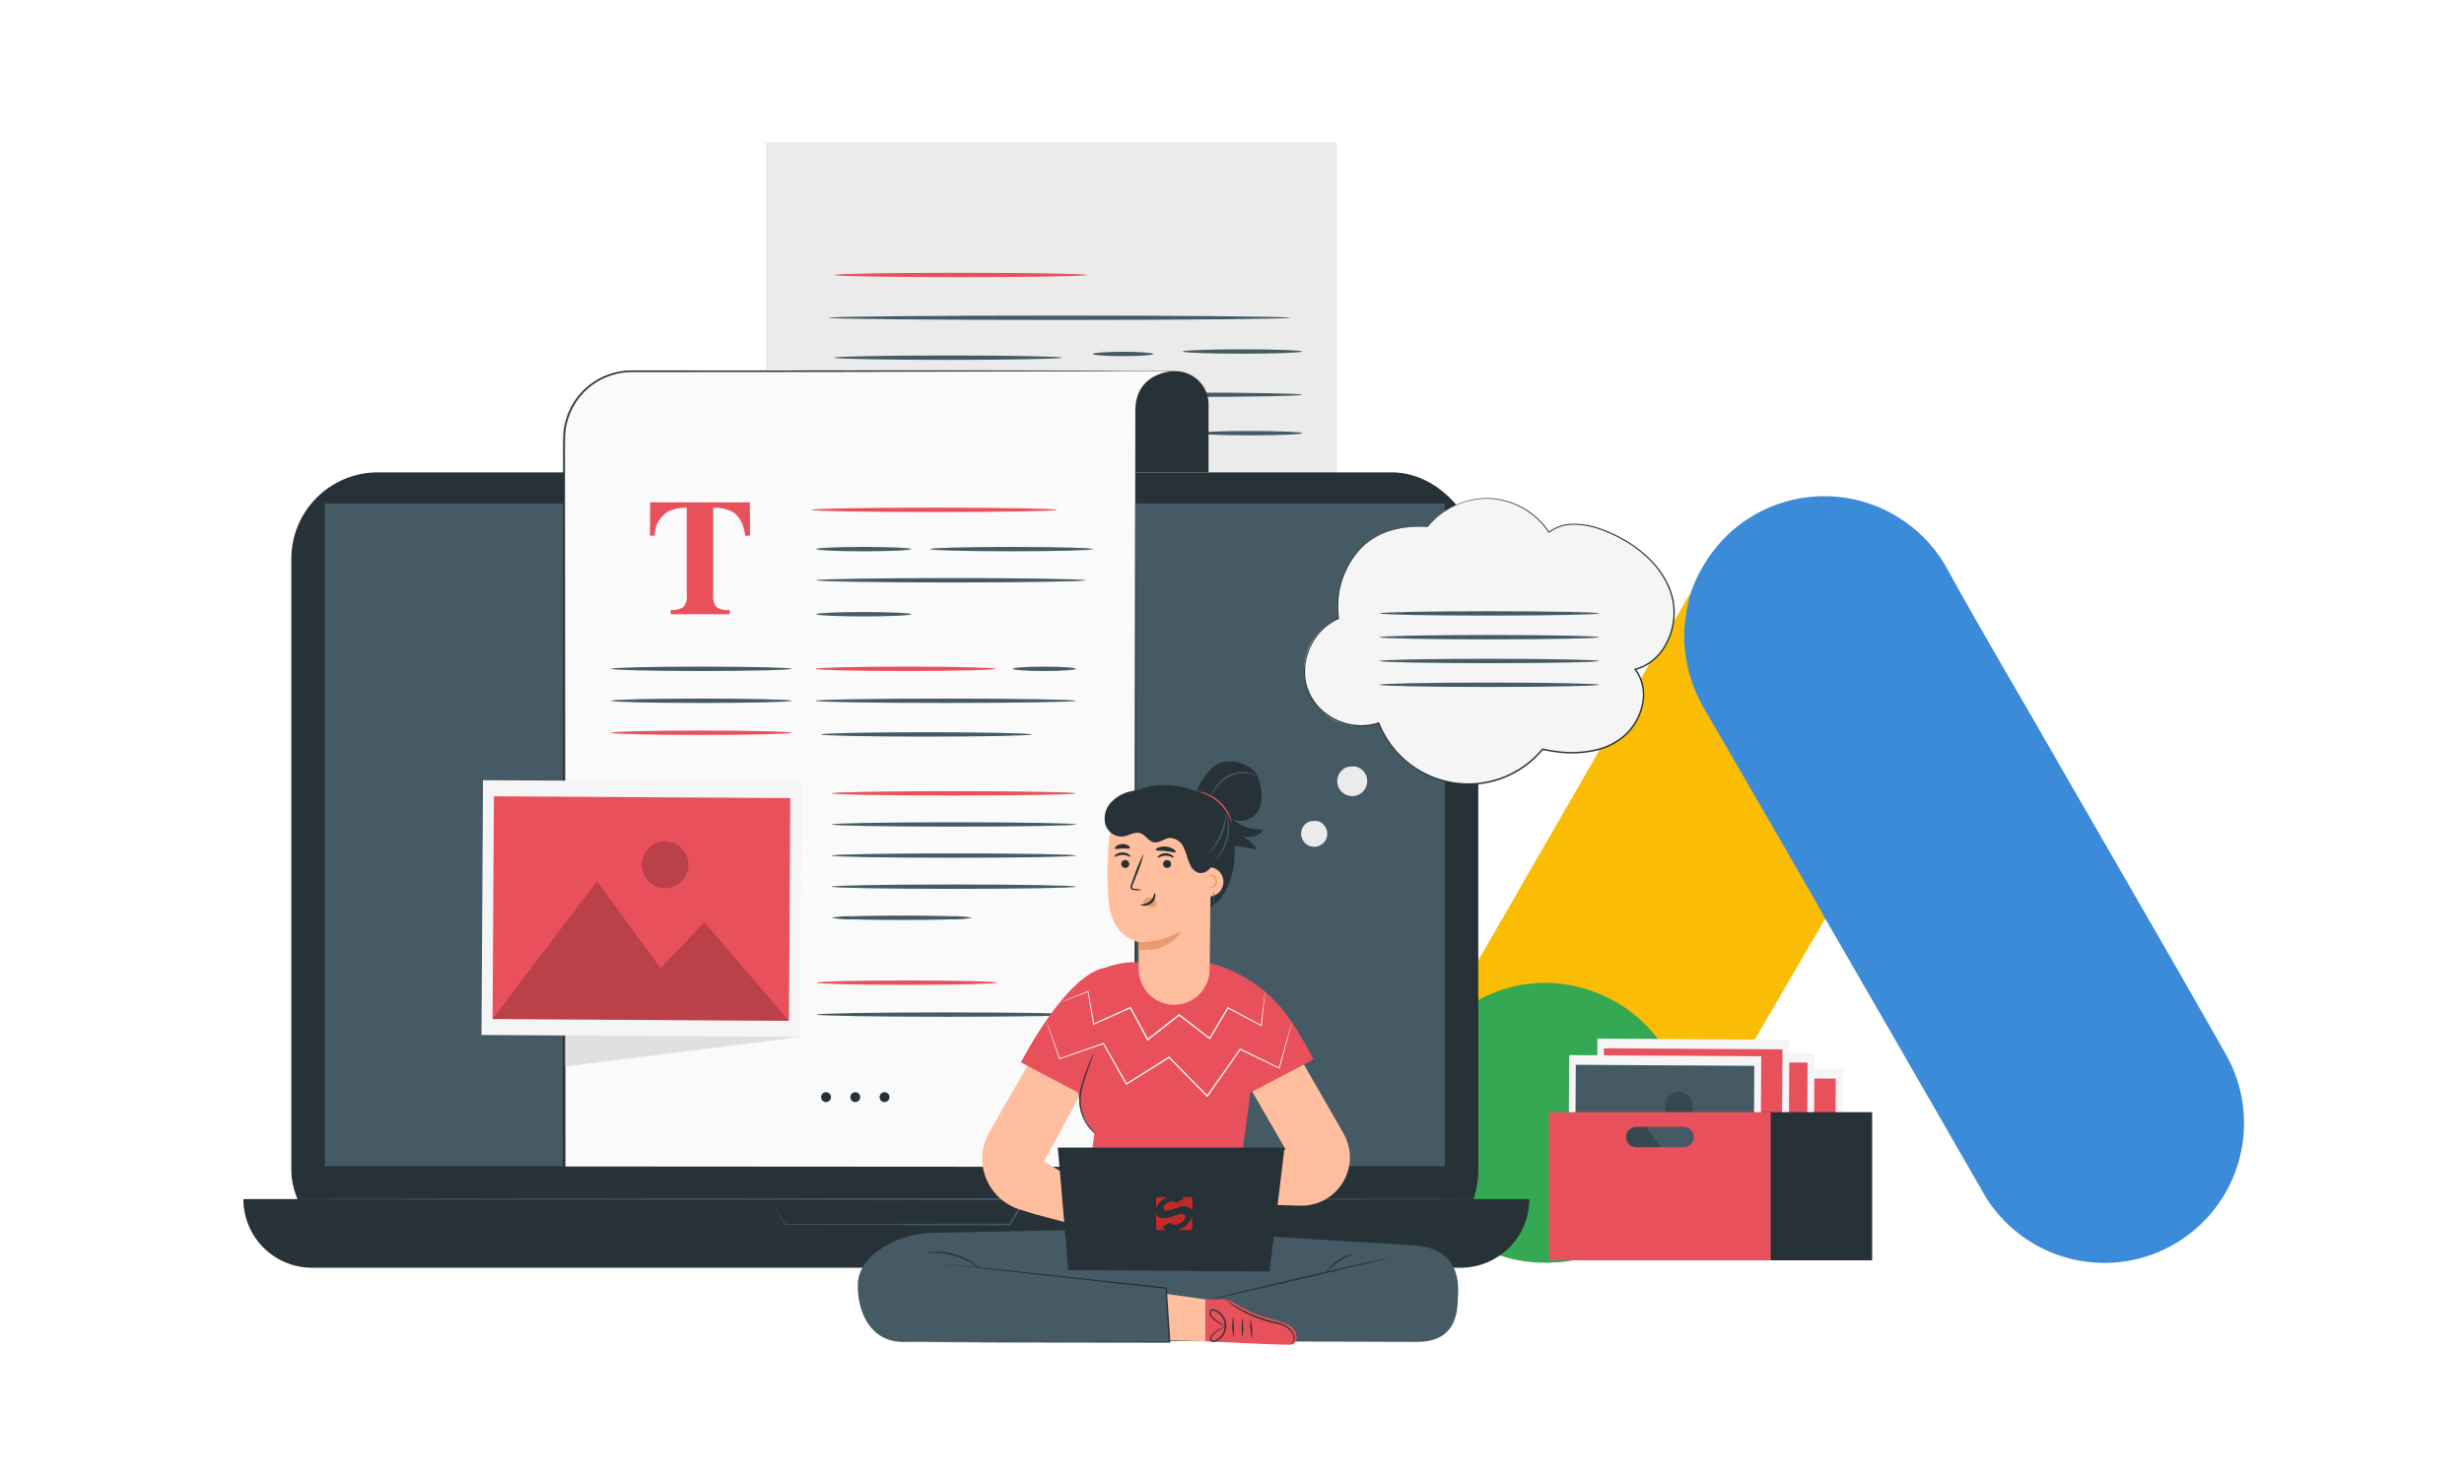 <svg height="250" viewBox="0 0 415 250" width="415" xmlns="http://www.w3.org/2000/svg" xmlns:xlink="http://www.w3.org/1999/xlink"><clipPath id="a"><path d="m0 0h6.125v5.552h-6.125z"/></clipPath><path d="m0 0h415v250h-415z" fill="#fff"/><path d="m84.772 16.255a25.538 25.538 0 0 1 6.028-9.561 23.629 23.629 0 0 1 37.164 5.521c5.691 10.358 11.724 20.489 17.586 30.733 9.789 17.017 19.692 34.034 29.367 51.107a23.526 23.526 0 1 1 -41.145 22.822q-12.9-22.449-25.841-44.844a5.157 5.157 0 0 0 -.626-.911 9.245 9.245 0 0 1 -1.878-2.789c-3.813-6.716-7.74-13.375-11.553-20.033-2.446-4.326-5.007-8.594-7.455-12.922a23.567 23.567 0 0 1 -3.119-12.518 17.449 17.449 0 0 1 1.477-6.6" fill="#3c8bd9" transform="translate(199.99 83.594)"/><path d="m53.8 28.567a32.735 32.735 0 0 0 -1.081 6.261 24.585 24.585 0 0 0 3.414 13.372q9.39 16.135 18.724 32.383c.569.967 1.025 1.935 1.594 2.846-3.415 5.919-6.829 11.781-10.3 17.7-4.781 8.252-9.562 16.562-14.4 24.814-.228 0-.285-.114-.341-.285a3.53 3.53 0 0 1 .228-1.309c2.333-8.537.4-16.108-5.463-22.594a21.69 21.69 0 0 0 -13.375-6.886 23.1 23.1 0 0 0 -18.27 5.067c-.967.74-1.594 1.821-2.732 2.39a.38.38 0 0 1 -.4-.285c2.732-4.723 5.407-9.448 8.138-14.171q16.905-29.37 33.864-58.677c.114-.228.285-.4.4-.626" fill="#fabc04" transform="translate(230.963 71.286)"/><path d="m7.317 151.973c1.081-.967 2.106-1.992 3.244-2.9 13.829-10.927 34.6-3.016 37.615 14.288a25.016 25.016 0 0 1 -.911 12.122 5.953 5.953 0 0 1 -.228.967c-.515.911-.967 1.878-1.536 2.789-5.065 8.366-12.521 12.521-22.31 11.895a23.362 23.362 0 0 1 -21.57-20.374 22.771 22.771 0 0 1 3.13-15.138c.569-1.025 1.25-1.935 1.878-2.96.285-.228.171-.683.683-.683" fill="#34a852" transform="translate(235.273 21.524)"/><g transform="translate(128.971 24)"><path d="m0 0h96.236v87.29a11.93 11.93 0 0 1 -11.93 11.93h-84.306z" fill="#ebebeb"/><g fill="#455a64"><path d="m390.508 101.151c0 .2-17.394.368-38.846.368s-38.849-.163-38.849-.368 17.391-.368 38.849-.368 38.846.167 38.846.368z" transform="translate(-302.219 -71.621)"/><path d="m353.178 115.568c0 .2-8.594.368-19.192.368s-19.2-.163-19.2-.368 8.592-.368 19.2-.368 19.192.163 19.192.368z" transform="translate(-303.275 -79.313)"/><path d="m418.393 114.228c0 .2-2.276.368-5.083.368s-5.084-.163-5.084-.368 2.276-.368 5.084-.368 5.083.167 5.083.368z" transform="translate(-353.136 -78.599)"/><path d="m460.832 113.339c0 .2-4.506.368-10.063.368s-10.063-.163-10.063-.368 4.5-.368 10.063-.368 10.063.168 10.063.368z" transform="translate(-370.468 -78.125)"/><path d="m348.918 129.356c0 .2-8.083.368-18.051.368s-18.052-.163-18.052-.368 8.081-.368 18.052-.368 18.051.166 18.051.368z" transform="translate(-302.219 -86.673)"/><path d="m438.751 128.958c0 .2-8.826.368-19.712.368s-19.712-.163-19.712-.368 8.826-.368 19.712-.368 19.712.167 19.712.368z" transform="translate(-348.386 -86.46)"/><path d="m463.776 142.837c0 .2-3.93.368-8.776.368s-8.778-.163-8.778-.368 3.929-.368 8.778-.368 8.776.17 8.776.368z" transform="translate(-373.412 -93.867)"/></g><path d="m357.328 85.7c0 .2-9.523.368-21.266.368s-21.268-.163-21.268-.368 9.521-.368 21.268-.368 21.266.167 21.266.368z" fill="#e8505b" transform="translate(-303.276 -63.377)"/></g><rect fill="#263238" height="132.199" rx="14.567" width="199.911" x="49.07" y="79.575"/><path d="m0 0h216.588a11.567 11.567 0 0 1 -11.567 11.567h-193.454a11.567 11.567 0 0 1 -11.567-11.567z" fill="#263238" transform="translate(40.99 201.996)"/><path d="m63.481 111.874h188.619v111.64h-188.619z" fill="#455a64" transform="translate(-8.765 -27.047)"/><path d="m291.44 419.775s.067 0 .208-.006l.634-.007 2.463-.014 9.14-.037 30.558-.065h.226l-.114.195-1.213 2.078-1.283 2.2-.038.064h-.074l-37.819-.074h-.028l-.017-.027-1.981-3.221-.5-.816c-.11-.182-.16-.27-.16-.27s.068.1.188.283l.529.817 2.02 3.144-.049-.027 37.819-.074-.112.064 1.283-2.2 1.214-2.078.112.194-30.433-.065-9.183-.038-2.5-.014-.655-.006c-.151 0-.232 0-.232 0z" fill="#455a64" transform="translate(-161.842 -217.778)"/><path d="m55.805 271.176h199.911" fill="#263238" transform="translate(-6.735 -69.18)"/><path d="m318.677 419.784c0 .067-44.755.121-99.951.121-55.215 0-99.96-.054-99.96-.121s44.746-.121 99.96-.121c55.196 0 99.951.054 99.951.121z" fill="#455a64" transform="translate(-69.696 -217.788)"/><path d="m425.314 120.871a5.584 5.584 0 0 1 5.584 5.584v11.459h-16.698v-10.571a6.473 6.473 0 0 1 6.473-6.473z" fill="#263238" transform="translate(-227.351 -58.339)"/><path d="m357.5 120.692c0 .067-15.755.107-35.186.09s-35.189-.085-35.189-.152 15.752-.107 35.189-.091 35.186.086 35.186.153z" fill="#263238" transform="translate(-159.539 -58.161)"/><path d="m320.068 120.783-6.964-.048-10.116.062h-74.308a11.425 11.425 0 0 0 -11.426 11.425v122.778h96.239v-127.937c.279-6.263 6.575-6.28 6.575-6.28z" fill="#fafafa" transform="translate(-122.253 -58.267)"/><path d="m319.8 120.7-58.027.127-29.013.022h-3.627c-.608-.012-1.2.024-1.8.056a11.722 11.722 0 0 0 -1.759.321 11.211 11.211 0 0 0 -7.693 6.9c-.093.282-.221.555-.288.846l-.221.867a12.3 12.3 0 0 0 -.208 1.776c-.051 2.4-.011 4.832-.021 7.246l.077 116.056-.232-.232 96.236.063-.169.17.046-69.023.056-34.51.034-17.255.008-4.313v-2.157a7.046 7.046 0 0 1 .045-1.078 5.786 5.786 0 0 1 .169-1.066 5.71 5.71 0 0 1 2.337-3.516 6.753 6.753 0 0 1 1.935-.935 8.142 8.142 0 0 1 2.117-.365zm0 0a8.145 8.145 0 0 0 -2.116.376 6.747 6.747 0 0 0 -1.928.941 5.685 5.685 0 0 0 -2.307 3.508 5.8 5.8 0 0 0 -.164 1.061 7.058 7.058 0 0 0 -.04 1.075v2.157l.007 4.312.034 17.256.055 34.511.046 69.02v.169h-.17l-96.236.063h-.232v-.232l.077-116.056c.014-2.421-.024-4.829.032-7.26a12.608 12.608 0 0 1 .216-1.822l.229-.889a9.156 9.156 0 0 1 .294-.869 11.5 11.5 0 0 1 7.9-7.066 12.064 12.064 0 0 1 1.8-.326c.611-.032 1.223-.067 1.826-.054h3.626l29.014.022z" fill="#263238" transform="translate(-121.986 -58.179)"/><path d="m248.307 168.24h16.793l.027 5.624h-.8q-.4-3.016-2.26-4.084a6.966 6.966 0 0 0 -3.133-.642v14.694a2.838 2.838 0 0 0 .538 2.045 3.45 3.45 0 0 0 2.24.5v.708h-9.943v-.712a3.279 3.279 0 0 0 2.173-.511 2.844 2.844 0 0 0 .538-2.038v-14.69a7.145 7.145 0 0 0 -3.133.642 4.733 4.733 0 0 0 -2.26 4.084h-.8z" fill="#e8505b" transform="translate(-138.81 -83.617)"/><path d="m347.946 170.541c0 .2-9.264.368-20.689.368s-20.69-.163-20.69-.368 9.262-.368 20.69-.368 20.689.167 20.689.368z" fill="#e8505b" transform="translate(-169.913 -84.651)"/><path d="m324.347 184.717c0 .2-3.582.368-8 .368s-8-.163-8-.368 3.581-.368 8-.368 8 .167 8 .368z" fill="#455a64" transform="translate(-170.864 -92.215)"/><path d="m264.645 227.961c0 .2-6.8.368-15.191.368s-15.193-.163-15.193-.368 6.8-.368 15.193-.368 15.191.166 15.191.368z" fill="#455a64" transform="translate(-131.328 -115.292)"/><path d="m338.422 227.961c0 .2-6.8.368-15.191.368s-15.193-.163-15.193-.368 6.8-.368 15.193-.368 15.191.166 15.191.368z" fill="#e8505b" transform="translate(-170.699 -115.292)"/><path d="m264.645 239.509c0 .2-6.8.368-15.191.368s-15.193-.163-15.193-.368 6.8-.368 15.193-.368 15.191.167 15.191.368z" fill="#455a64" transform="translate(-131.328 -121.455)"/><path d="m264.645 251.058c0 .2-6.8.368-15.191.368s-15.193-.163-15.193-.368 6.8-.368 15.193-.368 15.191.166 15.191.368z" fill="#e8505b" transform="translate(-131.328 -127.618)"/><path d="m324.347 208.24c0 .2-3.582.368-8 .368s-8-.163-8-.368 3.581-.368 8-.368 8 .168 8 .368z" fill="#455a64" transform="translate(-170.864 -104.768)"/><path d="m389.946 227.961c0 .2-2.387.368-5.332.368s-5.333-.163-5.333-.368 2.388-.368 5.333-.368 5.332.166 5.332.368z" fill="#455a64" transform="translate(-208.716 -115.292)"/><path d="m376.858 184.717c0 .2-6.146.368-13.725.368s-13.726-.163-13.726-.368 6.145-.368 13.726-.368 13.725.167 13.725.368z" fill="#455a64" transform="translate(-192.775 -92.215)"/><path d="m353.708 195.978c0 .2-10.155.368-22.68.368s-22.681-.163-22.681-.368 10.15-.368 22.681-.368 22.68.167 22.68.368z" fill="#455a64" transform="translate(-170.864 -98.225)"/><path d="m351.928 239.509c0 .2-9.826.368-21.944.368s-21.946-.163-21.946-.368 9.824-.368 21.946-.368 21.944.167 21.944.368z" fill="#455a64" transform="translate(-170.699 -121.455)"/><path d="m355.023 272.943c0 .2-9.22.368-20.594.368s-20.594-.163-20.594-.368 9.218-.368 20.594-.368 20.594.166 20.594.368z" fill="#e8505b" transform="translate(-173.793 -139.296)"/><path d="m355.023 284.182c0 .2-9.22.368-20.594.368s-20.594-.163-20.594-.368 9.218-.368 20.594-.368 20.594.167 20.594.368z" fill="#455a64" transform="translate(-173.793 -145.295)"/><path d="m355.023 295.422c0 .2-9.22.368-20.594.368s-20.594-.163-20.594-.368 9.218-.368 20.594-.368 20.594.166 20.594.368z" fill="#455a64" transform="translate(-173.793 -151.292)"/><path d="m355.023 306.661c0 .2-9.22.368-20.594.368s-20.594-.163-20.594-.368 9.218-.368 20.594-.368 20.594.167 20.594.368z" fill="#455a64" transform="translate(-173.793 -157.29)"/><path d="m337.548 317.9a16.485 16.485 0 0 1 -3.472.258c-2.148.066-5.109.107-8.385.107s-6.238-.04-8.385-.107a16.5 16.5 0 0 1 -3.472-.258 16.455 16.455 0 0 1 3.472-.257c2.148-.065 5.109-.107 8.385-.107s6.236.041 8.385.107a16.7 16.7 0 0 1 3.472.257z" fill="#455a64" transform="translate(-173.793 -163.289)"/><path d="m345.558 251.662c0 .2-7.944.368-17.736.368s-17.738-.163-17.738-.368 7.94-.368 17.738-.368 17.736.167 17.736.368z" fill="#455a64" transform="translate(-171.791 -127.94)"/><path d="m255.067 274.236 2.185 40.46-39.563 4.955-.031-45.759z" fill="#e0e0e0" transform="translate(-122.47 -139.999)"/><path d="m0 0h42.922v53.688h-42.922z" fill="#f5f5f5" transform="matrix(.006 -1 1 .006 81.096 174.353)"/><path d="m0 0h37.518v49.916h-37.518z" fill="#e8505b" transform="matrix(.006 -1 1 .006 82.964 171.663)"/><path d="m191.443 328.322 17.584-23.208 10.706 14.66 7.375-7.753 14.251 16.623z" opacity=".2" transform="translate(-108.478 -156.66)"/><path d="m253.18 294.678a3.931 3.931 0 1 1 -3.9-3.956 3.931 3.931 0 0 1 3.9 3.956z" opacity=".2" transform="translate(-137.229 -148.978)"/><path d="m311.745 382.154a.83.83 0 1 1 -.83-.83.83.83 0 0 1 .83.83z" fill="#263238" transform="translate(-171.791 -197.328)"/><path d="m322.308 382.154a.83.83 0 1 1 -.243-.587.83.83 0 0 1 .243.587z" fill="#263238" transform="translate(-177.428 -197.328)"/><path d="m332.872 382.154a.83.83 0 1 1 -.83-.83.83.83 0 0 1 .83.83z" fill="#263238" transform="translate(-183.066 -197.328)"/><path d="m338.918 341.322c0 .2-6.8.368-15.191.368s-15.193-.163-15.193-.368 6.8-.368 15.193-.368 15.191.167 15.191.368z" fill="#e8505b" transform="translate(-170.964 -175.786)"/><path d="m352.424 352.868c0 .2-9.826.368-21.944.368s-21.946-.163-21.946-.368 9.824-.368 21.946-.368 21.944.168 21.944.368z" fill="#455a64" transform="translate(-170.964 -181.949)"/><path d="m0 0h25.854v32.339h-25.854z" fill="#f5f5f5" transform="matrix(.006 -1 1 .006 277.853 205.749)"/><path d="m0 0h22.6v30.067h-22.6z" fill="#e8505b" transform="matrix(.006 -1 1 .006 278.978 204.129)"/><path d="m611.753 408.5 10.591-13.98 6.449 8.831 4.443-4.67 8.584 10.013z" opacity=".2" transform="translate(-332.774 -204.368)"/><path d="m648.94 388.227a2.368 2.368 0 1 1 -2.354-2.382 2.368 2.368 0 0 1 2.354 2.382z" opacity=".2" transform="translate(-350.092 -199.741)"/><path d="m0 0h25.854v32.339h-25.854z" fill="#f5f5f5" transform="matrix(.006 -1 1 .006 273.111 203.049)"/><path d="m0 0h22.6v30.067h-22.6z" fill="#e8505b" transform="matrix(.006 -1 1 .006 274.236 201.429)"/><path d="m601.584 402.707 10.591-13.98 6.449 8.831 4.443-4.67 8.583 10.012z" opacity=".2" transform="translate(-327.348 -201.279)"/><path d="m638.771 382.443a2.368 2.368 0 1 1 -2.354-2.382 2.368 2.368 0 0 1 2.354 2.382z" opacity=".2" transform="translate(-344.666 -196.653)"/><path d="m0 0h25.854v32.339h-25.854z" fill="#f5f5f5" transform="matrix(.006 -1 1 .006 268.887 200.818)"/><path d="m0 0h22.6v30.067h-22.6z" fill="#e8505b" transform="matrix(.006 -1 1 .006 270.013 199.198)"/><path d="m592.528 397.923 10.591-13.98 6.449 8.831 4.443-4.67 8.584 10.013z" opacity=".2" transform="translate(-322.515 -198.726)"/><path d="m629.714 377.654a2.368 2.368 0 1 1 -2.354-2.382 2.368 2.368 0 0 1 2.354 2.382z" opacity=".2" transform="translate(-339.833 -194.098)"/><path d="m0 0h25.854v32.339h-25.854z" fill="#f5f5f5" transform="matrix(.006 -1 1 .006 264.145 203.595)"/><path d="m0 0h22.6v30.067h-22.6z" fill="#455a64" transform="matrix(.006 -1 1 .006 265.27 201.974)"/><path d="m582.358 403.873 10.591-13.98 6.449 8.831 4.443-4.67 8.584 10.013z" opacity=".2" transform="translate(-317.088 -201.902)"/><path d="m619.545 383.609a2.368 2.368 0 1 1 -2.354-2.382 2.368 2.368 0 0 1 2.354 2.382z" opacity=".2" transform="translate(-334.406 -197.276)"/><path d="m392.411 251.269h18.67v24.963h-18.67z" fill="#263238" transform="translate(-95.762 -63.915)"/><path d="m572.971 388.526v24.963h37.341v-24.963zm22.64 5.908h-7.939a1.718 1.718 0 0 1 0-3.436h7.939a1.718 1.718 0 1 1 0 3.436z" fill="#e8505b" transform="translate(-312.079 -201.172)"/><path d="m415.554 433.127-34.724-2.127c-.221-.5-.368-.786-.368-.786l-9.415.188-3.062-.188s-.046.093-.121.251l-31.591.629c-6.3 0-12.92 3.843-12.92 8.753-.079 4.673 2.184 9.746 7.827 9.63l43.042-.147 43.042.147c5.644.116 7.135-3.288 7.144-7.325.666-7.519-4.043-8.963-8.854-9.025z" fill="#455a64" transform="translate(-178.873 -223.418)"/><path d="m348.618 456.47s.074-.008.207-.012l.608-.012 2.345-.022 8.661-.038 28.9-.038-.121.129c-.059-.944-.122-1.953-.185-2.971-.129-2.082-.257-4.131-.378-6.079l.107.112-26.625-2.96-7.889-.9-2.126-.255-.55-.074a1.188 1.188 0 0 1 -.186-.032 1.149 1.149 0 0 1 .188.01l.552.049 2.133.213 7.9.83 26.633 2.883.1.011.006.1c.122 1.948.25 4 .381 6.078l.185 2.971.008.129h-.129l-28.9-.038-8.661-.038-2.345-.022-.608-.012a1.885 1.885 0 0 1 -.21-.013z" fill="#263238" transform="translate(-192.354 -230.411)"/><path d="m357.078 441.791c-.026.032-.458-.315-1.217-.778a12.917 12.917 0 0 0 -6.578-1.892c-.888-.011-1.439.054-1.444.013a1.223 1.223 0 0 1 .382-.088 8.061 8.061 0 0 1 1.061-.1 11.434 11.434 0 0 1 6.672 1.918 7.984 7.984 0 0 1 .848.645c.187.168.286.268.277.278z" fill="#263238" transform="translate(-191.938 -228.076)"/><path d="m480.2 441.085c.015.065-6.834 1.721-15.3 3.7s-15.337 3.53-15.352 3.463 6.832-1.721 15.3-3.7 15.337-3.526 15.352-3.463z" fill="#263238" transform="translate(-246.218 -229.219)"/><path d="m497.288 439.646a9.9 9.9 0 0 0 -4.864 3.31 2.387 2.387 0 0 1 .467-.759 7.134 7.134 0 0 1 3.519-2.395 2.386 2.386 0 0 1 .878-.156z" fill="#263238" transform="translate(-269.095 -228.448)"/><path d="m459.56 355.121 11 19.146a8.137 8.137 0 0 1 -7.282 12.185l-16.889-.477-.441-6.142 14.874-2.848-10.029-17.358z" fill="#ffbe9d" transform="translate(-244.29 -183.345)"/><path d="m377.131 387.885 15.529 4.115.338-4.657-14.312-8.311 10.452-19.4-8.772-4.507-11 19.145a8.967 8.967 0 0 0 5.177 12.8z" fill="#ffbe9d" transform="translate(-202.854 -183.345)"/><path d="m420.91 356.182 10.615-5.59a53.752 53.752 0 0 0 -4.548-7.583 23.29 23.29 0 0 0 -14.175-8.935l-12.21.147a16.144 16.144 0 0 0 -4.354 1l.008-.048c-6.626 1.461-13.978 15.913-13.978 15.913l9.66 5.085.213 1.52a10.318 10.318 0 0 0 2.518 5.414l-2.813 18.5 31.349.648-3.995-13.246z" fill="#e8505b" transform="translate(-210.311 -172.113)"/><path d="m406.161 380.976a2.241 2.241 0 0 1 -.467-.354 6.761 6.761 0 0 1 -1.066-1.192 7.757 7.757 0 0 1 -1.308-5.043 16.43 16.43 0 0 1 .717-2.813c.281-.843.566-1.591.815-2.214s.463-1.122.619-1.464a2.566 2.566 0 0 1 .267-.519 2.846 2.846 0 0 1 -.179.555l-.546 1.489c-.227.63-.494 1.381-.763 2.222a17.661 17.661 0 0 0 -.688 2.773 7.986 7.986 0 0 0 .264 2.807 7.461 7.461 0 0 0 .945 2.11 13 13 0 0 0 1.391 1.641z" fill="#263238" transform="translate(-221.53 -189.886)"/><path d="m397.345 421.958-1.77-20.635h38.186l-2.531 20.889z" fill="#263238" transform="translate(-217.413 -208.001)"/><path d="m435.083 454.214 6.484.905v7.047l-5.963-.154z" fill="#ffbe9d" transform="translate(-238.496 -236.225)"/><path d="m448.985 456.154h2.915a3.232 3.232 0 0 1 1.618.433l1.537.888a23.84 23.84 0 0 0 2.686 1.281c1.772.57 4.754 1.336 5.383 1.82 1.793 1.384 1.25 3.016.263 3.189-.865.147-14.4-.563-14.4-.563z" fill="#e8505b" transform="translate(-245.914 -237.261)"/><g fill="#263238"><path d="m458.886 465.808a6.662 6.662 0 0 1 -.11-3.678q.023 1.84.11 3.678z" transform="translate(-251.028 -240.45)"/><path d="m462.093 466.086a11.694 11.694 0 0 1 .026-3.363 11.7 11.7 0 0 1 -.026 3.363z" transform="translate(-252.851 -240.766)"/><path d="m465.367 466.564a12.547 12.547 0 0 1 -.271-3.468 12.5 12.5 0 0 1 .271 3.468z" transform="translate(-254.491 -240.965)"/><path d="m453.229 462.638a2.013 2.013 0 0 1 -.6-.188 5.6 5.6 0 0 1 -1.456-.9c-.138-.118-.278-.248-.416-.391a1.662 1.662 0 0 1 -.368-.526.736.736 0 0 1 .081-.723.548.548 0 0 1 .363-.2.925.925 0 0 1 .393.044 2.9 2.9 0 0 1 .61 5.163 1.84 1.84 0 0 1 -.668.3.778.778 0 0 1 -.38-.018.51.51 0 0 1 -.294-.259.736.736 0 0 1 .085-.672 2.065 2.065 0 0 1 .374-.45 4.474 4.474 0 0 1 1.433-.939 1.85 1.85 0 0 1 .6-.171c.006.019-.207.084-.565.257a4.822 4.822 0 0 0 -1.35.974 1.928 1.928 0 0 0 -.332.42.557.557 0 0 0 -.068.491.385.385 0 0 0 .455.156 1.646 1.646 0 0 0 .582-.276 2.695 2.695 0 0 0 -.552-4.765.46.46 0 0 0 -.522.074.532.532 0 0 0 -.059.515 2.855 2.855 0 0 0 .713.86 7.857 7.857 0 0 0 1.938 1.222z" transform="translate(-246.632 -239.155)"/><path d="m467.267 463.859a1.708 1.708 0 0 0 .355-.441 1.668 1.668 0 0 0 -.19-1.471 3.275 3.275 0 0 0 -1.8-1.359c-.824-.294-1.807-.441-2.8-.749a19.516 19.516 0 0 1 -4.815-2.194c-.573-.368-1.013-.691-1.313-.924a2.645 2.645 0 0 1 -.441-.389 2.828 2.828 0 0 1 .5.313c.314.208.768.511 1.347.855a21.773 21.773 0 0 0 4.8 2.108c.977.305 1.951.452 2.807.772a3.389 3.389 0 0 1 1.874 1.485 1.73 1.73 0 0 1 .124 1.6.985.985 0 0 1 -.3.332c-.085.054-.138.074-.141.068z" transform="translate(-249.797 -237.355)"/></g><path d="m430.821 344.824a.374.374 0 0 1 0 .1l-.021.294q-.037.408-.1 1.128c-.1 1-.244 2.434-.425 4.234l-.011.109-.1-.051-5.63-2.963.133-.038-3.058 5.16-.065.11-.1-.079-5.149-3.949h.147l-2.243 1.758-3.058 2.394-.113.088-.068-.126-2.913-5.389.147.049-6.178 2.752-.113.05-.021-.121c-.36-2.118-.672-3.959-.932-5.494l.095.053-3.537 1.349-.941.349-.244.085a.313.313 0 0 1 -.085.023.3.3 0 0 1 .078-.041l.237-.1.927-.383 3.513-1.41.079-.032.015.085c.274 1.533.6 3.372.983 5.486l-.134-.074 6.163-2.784.1-.043.05.093 2.925 5.382-.18-.038 3.056-2.4 2.243-1.76.074-.058.074.057 5.141 3.959-.168.032 3.081-5.149.049-.082.084.045 5.605 3.01-.109.057.494-4.226.141-1.123.041-.288a.377.377 0 0 1 .024-.091z" fill="#f5f5f5" transform="translate(-217.766 -177.799)"/><path d="m432.76 355.738a.64.64 0 0 1 -.026.137l-.1.4c-.095.361-.229.872-.4 1.525-.361 1.342-.883 3.269-1.528 5.674l-.025.092-.087-.041-6.578-3.158.129-.033-5.541 7.9-.081.115-.1-.1-5.325-5.4-1.118-1.134.151.018-7.176 4.5-.1.065-.06-.105-3.87-6.833.121.046-7.379 2.54-.074.024-.024-.069-1.637-4.749-.424-1.263c-.043-.135-.078-.242-.1-.326a.5.5 0 0 1 -.029-.112.491.491 0 0 1 .049.106l.123.319.46 1.25 1.7 4.726-.094-.045 7.362-2.592.079-.028.042.074 3.894 6.819-.161-.04 7.167-4.51.082-.051.068.069 1.118 1.133 5.321 5.4-.18.015 5.566-7.885.05-.074.079.038 6.558 3.2-.112.05c.677-2.4 1.22-4.318 1.6-5.655l.441-1.514.119-.391a.666.666 0 0 1 .05-.127z" fill="#f5f5f5" transform="translate(-215.173 -183.521)"/><path d="m442.958 273.241a6.844 6.844 0 0 1 -5.213-1.645 3.47 3.47 0 0 0 4.56-2.126c.6-1.807.107-5.168-1.376-6.361a5.884 5.884 0 0 0 -5.117-1.1c-1.749.469-3.6 3.127-4.174 4.845l.032.052c-.269-.107-.54-.207-.813-.3a14.008 14.008 0 0 0 -6.036-.73 9.783 9.783 0 0 0 -5.521 2.424l11.859 19.06a7.061 7.061 0 0 0 5.191-3.486 13.048 13.048 0 0 0 1.668-6.2c.026-.541.025-1.089 0-1.637l3.814.613a8.5 8.5 0 0 0 -2.535-2.267 3.184 3.184 0 0 0 3.658-1.145z" fill="#263238" transform="translate(-230.076 -133.557)"/><path d="m424.9 310.747a5.965 5.965 0 0 0 5.836-5.894l.275-23.713a1.887 1.887 0 0 0 -1.692-1.912l-10.019-2.535c-3.208-.34-5.341 3.611-5.543 6.829a57.3 57.3 0 0 0 .064 10.621c.852 5.369 4.965 6.049 4.965 6.049s0 2.076.015 4.62a5.966 5.966 0 0 0 6.093 5.936z" fill="#ffbe9d" transform="translate(-227.004 -141.482)"/><path d="m418.465 298.1a.688.688 0 0 0 .662.694.662.662 0 0 0 .709-.62.689.689 0 0 0 -.662-.7.662.662 0 0 0 -.709.621z" fill="#263238" transform="translate(-229.627 -152.583)"/><path d="m416.025 295.416c.085.09.607-.294 1.347-.294s1.283.373 1.364.282c.039-.04-.048-.2-.285-.374a1.89 1.89 0 0 0 -1.091-.336 1.817 1.817 0 0 0 -1.072.346c-.228.173-.305.336-.263.376z" fill="#263238" transform="translate(-228.32 -151.098)"/><path d="m433.571 298.1a.688.688 0 0 0 .662.694.662.662 0 0 0 .709-.62.688.688 0 0 0 -.662-.7.662.662 0 0 0 -.709.621z" fill="#263238" transform="translate(-237.689 -152.584)"/><path d="m431.634 295.712c.086.09.608-.294 1.347-.294s1.283.372 1.364.282c.039-.04-.046-.2-.285-.374a1.887 1.887 0 0 0 -1.091-.337 1.819 1.819 0 0 0 -1.072.346c-.228.177-.305.337-.263.377z" fill="#263238" transform="translate(-236.65 -151.256)"/><path d="m423.725 301.255a4.892 4.892 0 0 0 -1.2-.221c-.189-.02-.368-.057-.4-.186a.959.959 0 0 1 .126-.56l.559-1.439a24.711 24.711 0 0 0 1.256-3.767 24.781 24.781 0 0 0 -1.556 3.657q-.28.758-.536 1.448a1.1 1.1 0 0 0 -.1.742.474.474 0 0 0 .311.277 1.269 1.269 0 0 0 .321.045 4.825 4.825 0 0 0 1.219 0z" fill="#263238" transform="translate(-231.431 -151.307)"/><path d="m424.787 324.912a13.654 13.654 0 0 0 7.187-1.912s-1.744 3.686-7.115 3.184z" fill="#eb996e" transform="translate(-233.002 -166.203)"/><path d="m426.473 311.568a1.333 1.333 0 0 1 1.2-.5 1.217 1.217 0 0 1 .841.451.772.772 0 0 1 .059.883.9.9 0 0 1 -.971.246 2.8 2.8 0 0 1 -.946-.565.821.821 0 0 1 -.212-.221.247.247 0 0 1 0-.276" fill="#eb996e" transform="translate(-233.861 -159.834)"/><path d="m427.852 309.415c-.121-.007-.122.8-.809 1.367s-1.545.483-1.55.594c-.012.05.191.156.552.166a2 2 0 0 0 1.294-.451 1.74 1.74 0 0 0 .627-1.147c.032-.336-.056-.535-.115-.53z" fill="#263238" transform="translate(-233.378 -158.954)"/><path d="m430.928 293.124c.074.2.809.106 1.681.211.871.088 1.572.341 1.687.161.052-.086-.074-.276-.354-.471a2.942 2.942 0 0 0 -2.566-.284c-.322.129-.48.287-.448.382z" fill="#263238" transform="translate(-236.277 -149.965)"/><path d="m416.237 292.436c.131.168.641-.007 1.25-.015.613-.03 1.133.113 1.25-.063.052-.085-.029-.254-.257-.413a1.816 1.816 0 0 0 -2.02.063c-.21.174-.282.346-.224.429z" fill="#263238" transform="translate(-228.429 -149.484)"/><path d="m449.525 300.36a1.344 1.344 0 0 1 1.4.074 2.487 2.487 0 0 1 -1.568 4.62" fill="#ffbe9d" transform="translate(-246.115 -154.033)"/><path d="m450.377 304.817c.015-.038.208.046.468-.074a.934.934 0 0 0 .46-.917.947.947 0 0 0 -.573-.861c-.268-.11-.466-.057-.477-.1s.182-.169.536-.09a.985.985 0 0 1 .524.327 1.2 1.2 0 0 1 .266.707 1.065 1.065 0 0 1 -.672 1.116c-.364.1-.562-.089-.533-.11z" fill="#eb996e" transform="translate(-246.591 -155.4)"/><path d="m452.668 309.026a1.08 1.08 0 0 1 .246.174l.658.537 2.315 1.967.078.066-.065.079c-.862 1.036-1.823 2.332-2.9 3.686-.244.306-.489.6-.726.883l-.2.234-.014-.306c-.1-2.185-.173-4.119-.215-5.508-.016-.662-.029-1.208-.039-1.637a3.03 3.03 0 0 1 .016-.6 3.06 3.06 0 0 1 .074.592c.029.426.067.973.113 1.633.086 1.386.191 3.319.294 5.5l-.212-.074.72-.883c1.076-1.35 2.048-2.64 2.935-3.667l.012.147-2.26-2.033-.62-.58a1.115 1.115 0 0 1 -.207-.218z" fill="#455a64" transform="translate(-247.417 -158.522)"/><path d="m420.827 271.689a19.528 19.528 0 0 0 -3.913.427 6.55 6.55 0 0 0 -3.383 1.9 3.976 3.976 0 0 0 -.935 3.659 2.881 2.881 0 0 0 2.971 2.071c.989-.132 1.938-.865 2.892-.574.9.275 1.4 1.375 2.326 1.545s1.73-.652 2.658-.736a2.643 2.643 0 0 1 2.366 1.671c.456.921.628 1.961 1.086 2.88a2.335 2.335 0 0 0 1.382 1.316 1.9 1.9 0 0 0 1.673-.471 3.888 3.888 0 0 0 .98-1.5 8.334 8.334 0 0 0 -6.771-11.424" fill="#263238" transform="translate(-226.427 -138.822)"/><path d="m451.814 277.918c-.041.012-.166-.433-.5-1.09a7.771 7.771 0 0 0 -4.151-3.751c-.686-.262-1.142-.341-1.133-.383 0-.017.118-.01.326.018a4.856 4.856 0 0 1 .865.2 7.08 7.08 0 0 1 4.25 3.839 4.907 4.907 0 0 1 .29.841c.05.208.069.326.053.326z" fill="#e8505b" transform="translate(-244.339 -139.355)"/><path d="m458.488 266.274a8.9 8.9 0 0 0 -1.292-.4 5.155 5.155 0 0 0 -3.147.474 6.988 6.988 0 0 0 -2.432 2.116c-.5.675-.73 1.148-.766 1.13a1.037 1.037 0 0 1 .128-.349 6.645 6.645 0 0 1 .5-.883 6.537 6.537 0 0 1 2.465-2.235 5 5 0 0 1 3.29-.424 3.7 3.7 0 0 1 .956.355c.2.122.308.2.3.218z" fill="#455a64" transform="translate(-246.908 -135.568)"/><path d="m452.862 280.574a3.358 3.358 0 0 1 .008 1.1 8.761 8.761 0 0 1 -2.087 4.84 3.378 3.378 0 0 1 -.809.752 11.243 11.243 0 0 0 2.886-6.693z" fill="#455a64" transform="translate(-246.442 -143.564)"/><path d="m454.252 280.818c.016 0 .062.1.132.307a5.261 5.261 0 0 1 .21.883 7.576 7.576 0 0 1 -1.438 5.692 5.211 5.211 0 0 1 -.6.679c-.157.147-.249.221-.261.208-.031-.03.3-.368.727-.987a8.365 8.365 0 0 0 1.407-5.569c-.079-.747-.214-1.2-.171-1.213z" fill="#455a64" transform="translate(-247.676 -143.693)"/><g clip-path="url(#a)" fill="#c22a28" transform="translate(194.708 201.666)"><path d="m437.131 419.487-1.247.718a1.225 1.225 0 0 0 -1.535-.008c-.407.234-.794.652-.552 1.071.214.368.539.294 2.17-.244a4.814 4.814 0 0 1 1.158-.271 1.545 1.545 0 0 1 1.418.647c.018.032.035.066.05.1v-2a.38.38 0 0 0 -.368-.294h-1.345a1.074 1.074 0 0 1 .252.274" transform="translate(-432.478 -419.213)"/><path d="m432.571 419.405a4.119 4.119 0 0 1 .376-.191h-1.508a.38.38 0 0 0 -.372.31v1.537a3.335 3.335 0 0 1 1.5-1.656" transform="translate(-431.061 -419.214)"/><path d="m432.153 427.5-.006-.011 1.237-.712a1.374 1.374 0 0 0 1.757.074c.448-.258 1.067-.763.772-1.272-.455-.787-2.3.495-3.658.455a1.475 1.475 0 0 1 -1.022-.441 1.51 1.51 0 0 1 -.137-.193c-.011-.019-.02-.04-.03-.06v2.374a.38.38 0 0 0 .372.31h1.362a1.25 1.25 0 0 1 -.643-.525" transform="translate(-431.061 -422.474)"/><path d="m439.579 428.18a4.287 4.287 0 0 1 -.956.408h2.218a.38.38 0 0 0 .368-.294v-1.918a3.579 3.579 0 0 1 -1.628 1.8" transform="translate(-435.093 -423.037)"/></g><path d="m485.047 283.356a2.2 2.2 0 1 0 1-.074" fill="#ebebeb" transform="translate(-264.36 -145.009)"/><path d="m498.315 263.7a2.521 2.521 0 1 0 1.152-.086" fill="#ebebeb" transform="translate(-271.324 -134.512)"/><path d="m505.358 171.654c-4.219-.356-8.486.588-11.379 3.678a14.288 14.288 0 0 0 -3.636 11.723 9.442 9.442 0 0 0 6.772 17.621 16.225 16.225 0 0 0 27.59 4.393c4.4.994 9.341.93 13.038-1.656s5.369-8.276 2.553-11.8c5.07-1.234 7.649-7.566 6.142-12.563s-6-8.583-10.812-10.613c-3.177-1.342-7.135-2.043-9.848.09a12.548 12.548 0 0 0 -20.421-.872" fill="#f5f5f5" transform="translate(-264.9 -82.858)"/><path d="m505.283 171.593s.083-.113.255-.326a10.588 10.588 0 0 1 .819-.9 12.678 12.678 0 0 1 3.9-2.614 12.9 12.9 0 0 1 3.292-.931 12.062 12.062 0 0 1 4.081.124 12.892 12.892 0 0 1 4.365 1.765 12.762 12.762 0 0 1 3.781 3.711l-.119-.02a6.816 6.816 0 0 1 3.992-1.37 12.93 12.93 0 0 1 4.5.717 23.473 23.473 0 0 1 4.4 2.02 20.66 20.66 0 0 1 4.084 3.08 15.272 15.272 0 0 1 3.155 4.34 12.816 12.816 0 0 1 .9 2.638 11.265 11.265 0 0 1 -1.634 8.335 8.826 8.826 0 0 1 -2.05 2.19 8.125 8.125 0 0 1 -2.75 1.316l.063-.187a6.643 6.643 0 0 1 1.25 2.663 8.028 8.028 0 0 1 .073 2.993 9.851 9.851 0 0 1 -2.787 5.376 11.334 11.334 0 0 1 -5.551 2.836 18.751 18.751 0 0 1 -6.392.188c-.78-.095-1.549-.247-2.305-.408l.121-.041a16.234 16.234 0 0 1 -23.148 1.967 16.41 16.41 0 0 1 -4.634-6.4l.141.064a9.757 9.757 0 0 1 -7.828-.819 9.178 9.178 0 0 1 -4.581-5.805 9.856 9.856 0 0 1 .947-6.84 9.53 9.53 0 0 1 4.62-4.34l-.051.09a14.381 14.381 0 0 1 .294-5.538 14.625 14.625 0 0 1 2.012-4.511 14.2 14.2 0 0 1 1.393-1.749 11.2 11.2 0 0 1 1.561-1.358 11.584 11.584 0 0 1 3.216-1.618 15.607 15.607 0 0 1 4.9-.736 15.24 15.24 0 0 1 1.725.093s-.147 0-.441-.016-.721-.03-1.286-.029a15.857 15.857 0 0 0 -4.873.773 11.526 11.526 0 0 0 -3.179 1.618 11.137 11.137 0 0 0 -1.538 1.35 14.121 14.121 0 0 0 -1.372 1.739 14.514 14.514 0 0 0 -1.976 4.473 14.233 14.233 0 0 0 -.271 5.477l.01.065-.061.026a9.363 9.363 0 0 0 -4.521 4.266 9.671 9.671 0 0 0 -.917 6.71 8.973 8.973 0 0 0 4.487 5.667 9.545 9.545 0 0 0 7.645.793l.1-.035.04.1a16.123 16.123 0 0 0 27.4 4.366l.047-.057.073.015c.749.16 1.511.31 2.28.4a18.535 18.535 0 0 0 6.308-.184 11.106 11.106 0 0 0 5.435-2.771 9.617 9.617 0 0 0 2.721-5.242 6.987 6.987 0 0 0 -1.274-5.472l-.112-.141.176-.046a7.9 7.9 0 0 0 2.667-1.274 8.607 8.607 0 0 0 2-2.133 10.959 10.959 0 0 0 1.79-5.385 10.848 10.848 0 0 0 -.182-2.779 12.588 12.588 0 0 0 -.878-2.589 15.057 15.057 0 0 0 -3.1-4.283 20.475 20.475 0 0 0 -4.039-3.058 23.343 23.343 0 0 0 -4.363-2.012 12.771 12.771 0 0 0 -4.431-.719 6.651 6.651 0 0 0 -3.9 1.324l-.074.054-.048-.074a12.624 12.624 0 0 0 -3.722-3.678 12.782 12.782 0 0 0 -4.312-1.765 11.989 11.989 0 0 0 -4.039-.142 12.972 12.972 0 0 0 -7.172 3.47 12.035 12.035 0 0 0 -.833.883c-.171.215-.267.317-.267.317z" fill="#263238" transform="translate(-264.825 -82.796)"/><path d="m548.717 207.944c0 .2-8.27.368-18.469.368s-18.471-.163-18.471-.368 8.268-.368 18.471-.368 18.469.165 18.469.368z" fill="#455a64" transform="translate(-279.423 -104.61)"/><path d="m548.717 216.538c0 .2-8.27.368-18.469.368s-18.471-.163-18.471-.368 8.268-.368 18.471-.368 18.469.169 18.469.368z" fill="#455a64" transform="translate(-279.423 -109.196)"/><path d="m548.717 225.131c0 .2-8.27.368-18.469.368s-18.471-.163-18.471-.368 8.268-.368 18.471-.368 18.469.167 18.469.368z" fill="#455a64" transform="translate(-279.423 -113.782)"/><path d="m548.717 233.725c0 .2-8.27.368-18.469.368s-18.471-.163-18.471-.368 8.268-.368 18.471-.368 18.469.167 18.469.368z" fill="#455a64" transform="translate(-279.423 -118.368)"/></svg>